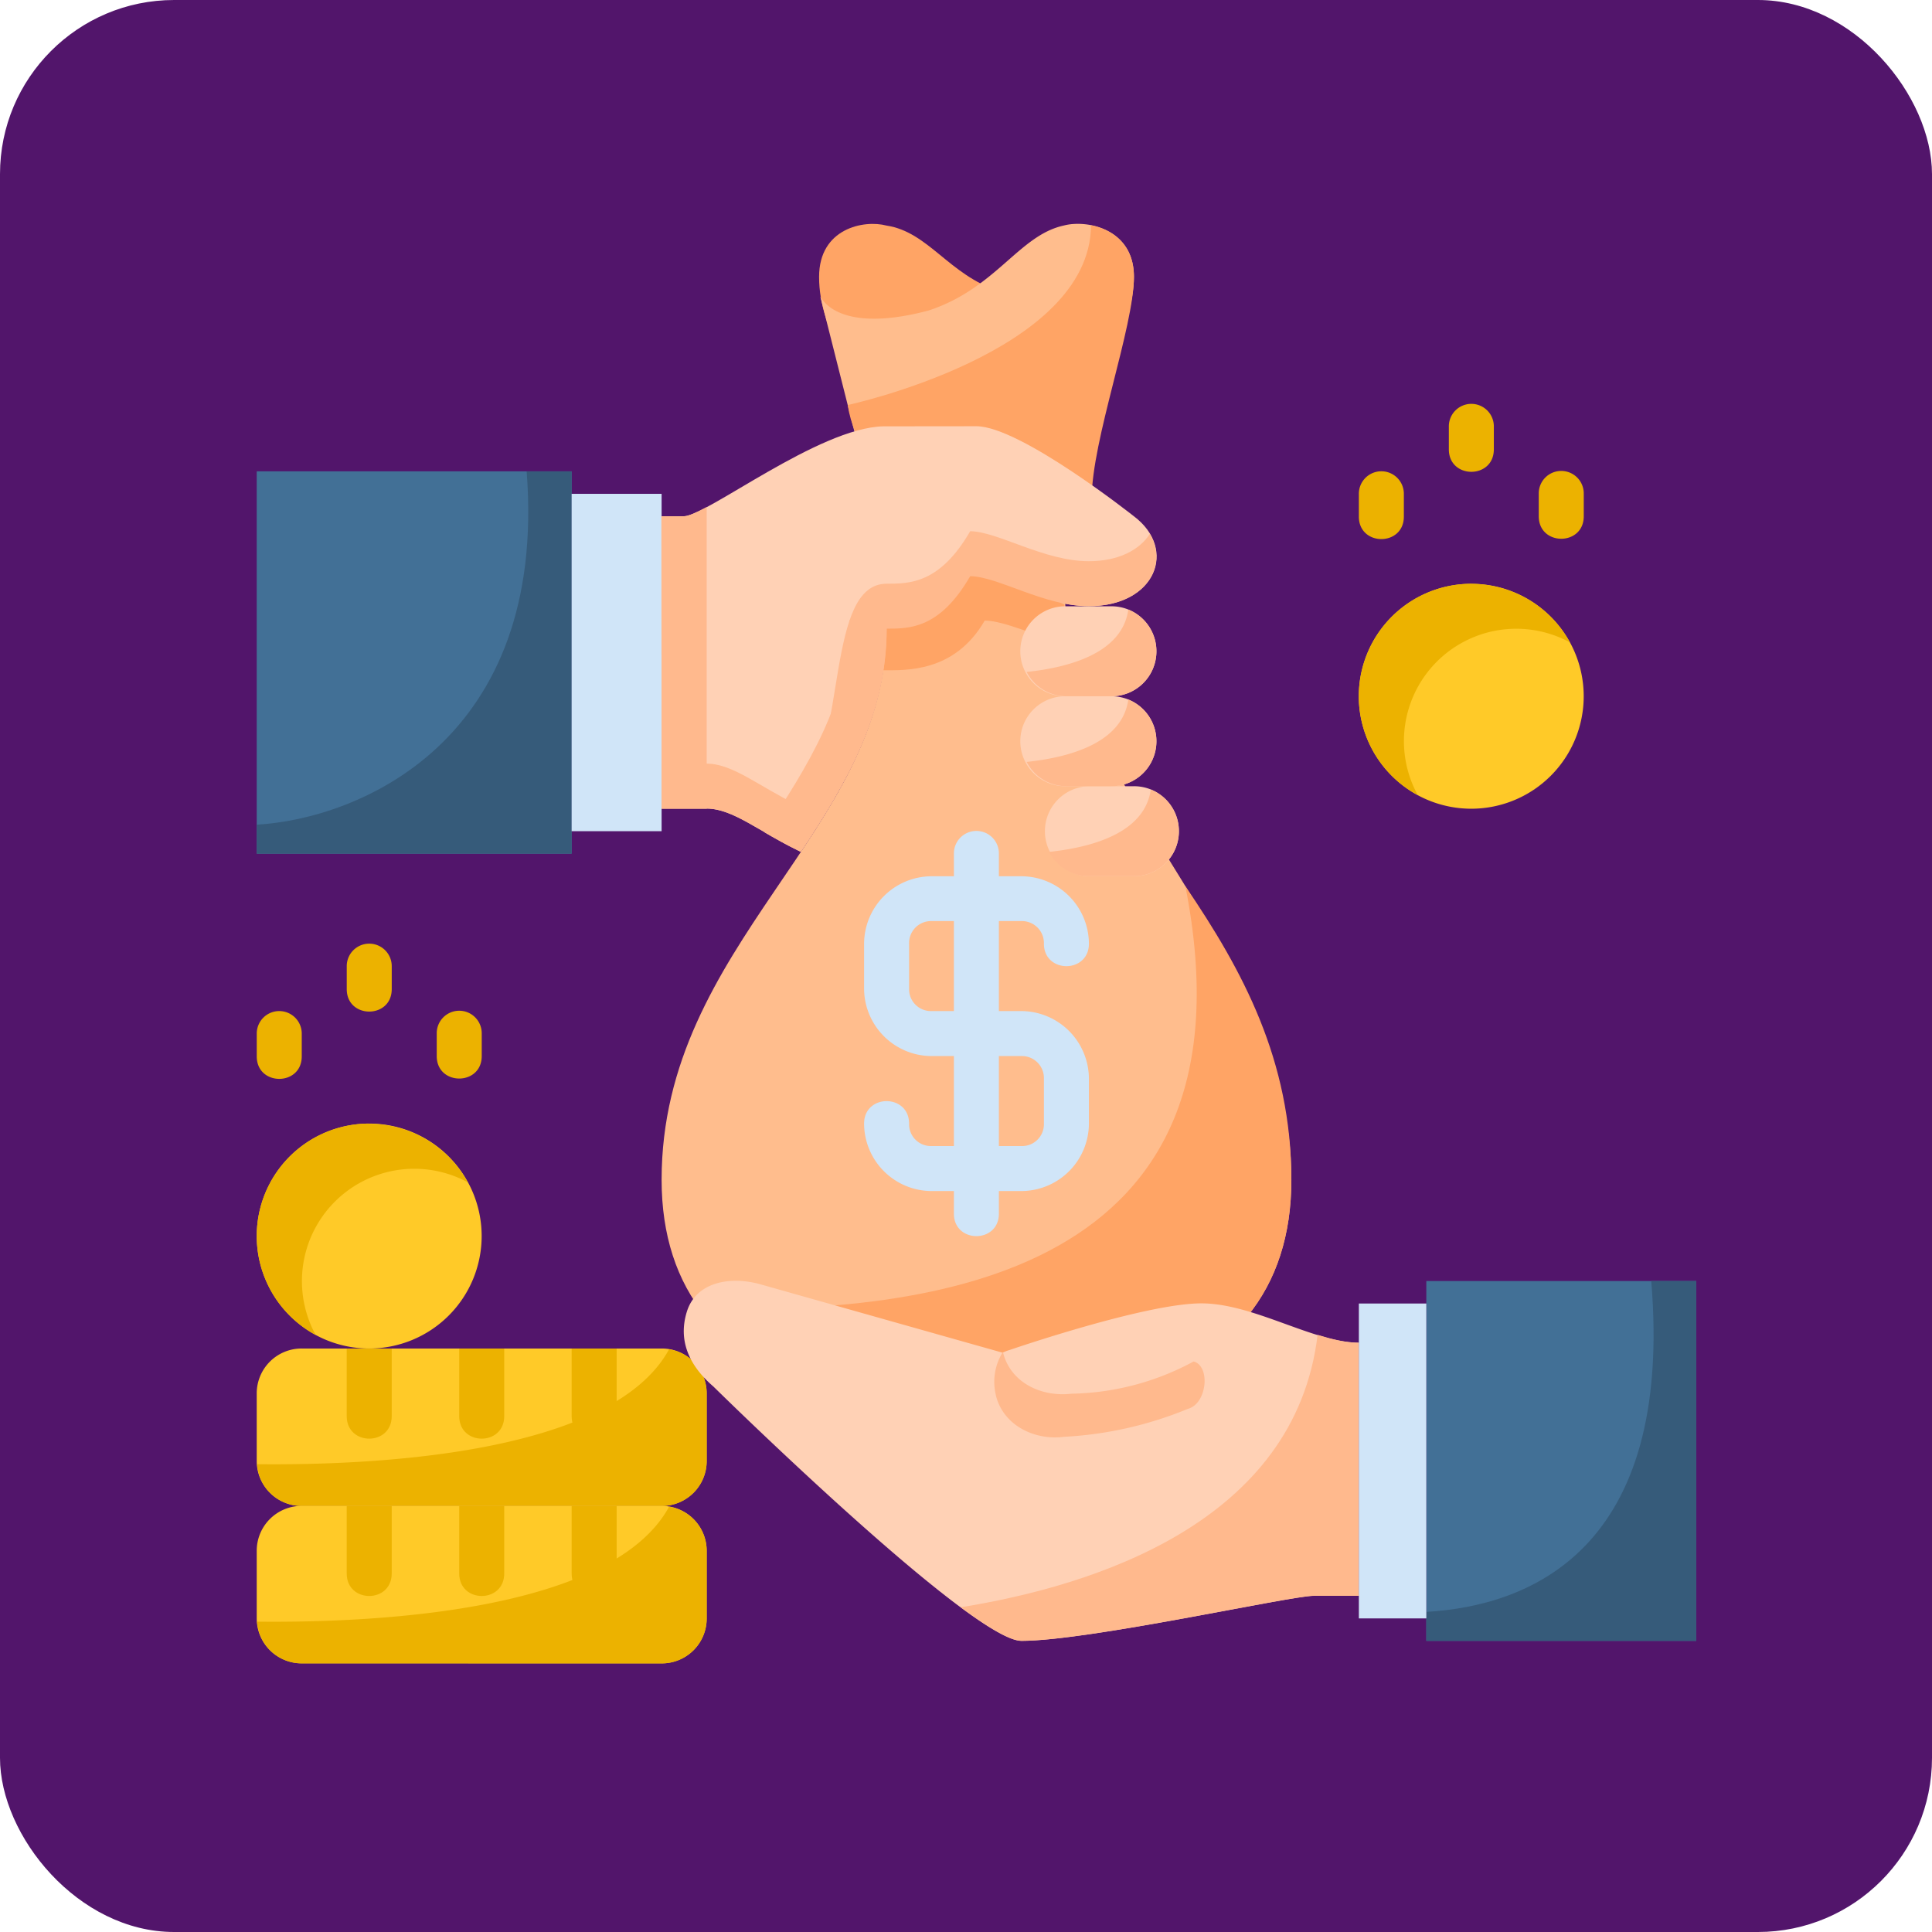 <svg id="Layer_1" data-name="Layer 1" xmlns="http://www.w3.org/2000/svg" viewBox="0 0 760 760">
  <rect width="760" height="760" rx="68.5" style="fill: #52156b"/>
  <g id="layer1">
    <path id="ellipse9167" d="M623,274.81a44.24,44.24,0,1,1-44.23-44.24A44.23,44.23,0,0,1,623,274.81Z" transform="translate(-0.01 -0.92)" style="fill: #ffca28"/>
    <path id="path9169" d="M578.79,230.57a44.23,44.23,0,0,0-21.07,83.13,44.2,44.2,0,0,1,59.83-60.1,44.24,44.24,0,0,0-38.76-23Z" transform="translate(-0.01 -0.92)" style="fill: #ecb200"/>
    <path id="path9171" d="M543.23,186.31a8.85,8.85,0,0,0-8.68,9v8.82c0,11.8,17.7,11.8,17.7,0v-8.82A8.85,8.85,0,0,0,543.23,186.31Z" transform="translate(-0.01 -0.92)" style="fill: #ecb200"/>
    <path id="path9173" d="M614,186.18a8.83,8.83,0,0,0-8.68,9V204c0,11.8,17.7,11.8,17.7,0v-8.82A8.85,8.85,0,0,0,614,186.18Z" transform="translate(-0.01 -0.92)" style="fill: #ecb200"/>
    <path id="path9175" d="M578.63,159.79a8.85,8.85,0,0,0-8.68,9v8.88c0,11.8,17.7,11.8,17.7,0v-8.88A8.86,8.86,0,0,0,578.63,159.79Z" transform="translate(-0.01 -0.92)" style="fill: #ecb200"/>
    <path id="rect8913" d="M561.09,504.84H667.26V646.41H561.09Z" transform="translate(-0.01 -0.92)" style="fill: #427096"/>
    <path id="path8915" d="M649.57,504.84C658.41,611,601.27,632.65,561.09,635v11.37H667.26V504.84Z" transform="translate(-0.01 -0.92)" style="fill: #365b7a"/>
    <path id="rect8921" d="M101,186.33H224.88V336.74H101Z" transform="translate(-0.01 -0.92)" style="fill: #427096"/>
    <path id="path8923" d="M207.18,186.33c8.25,106.17-66,136.65-106.17,139v11.37H224.88V186.33Z" transform="translate(-0.01 -0.92)" style="fill: #365b7a"/>
    <path id="rect8927" d="M224.88,195.18h35.39V327.89H224.88Z" transform="translate(-0.01 -0.92)" style="fill: #d0e5f8"/>
    <path id="path8929" d="M393,115.45c-19.65-6.3-27.74-23.29-44.24-25.79-8.91-2.38-26.54,1.08-26.54,20.15-.13,22.15,17,41,17.7,58.73Z" transform="translate(-0.01 -0.92)" style="fill: #ffa465"/>
    <path id="path8931" d="M339.9,185.68l89.56-3c0-23,16.61-53.07,16.61-72.89,0-16.68-14.3-21.43-23.85-20.75h0a19.61,19.61,0,0,0-3.75.6c-17.69,3.86-26.54,24.61-53.08,33.4-25,6.7-38.32,2.13-42.69-5.49Z" transform="translate(-0.01 -0.92)" style="fill: #ffbd8d"/>
    <path id="path8935" d="M429.2,89.55c-.36,50.17-95.73,70.7-95.73,70.7,1.19,7.63,4,13,8.71,25.36l87.28,11.48c0-23,16.61-67.45,16.61-87.27C446.07,96.9,437.51,91.18,429.2,89.55Z" transform="translate(-0.01 -0.92)" style="fill: #ffa465"/>
    <path id="path8939" d="M347.43,168.63C322.09,169.2,277.84,204,269,204H260.2l.07,115H278c10.28,0,20.56,9,36.06,16.49.33.19.64.27,1,.45,18.07-27.15,33.76-54.32,33.76-87.72,9,0,20.92,0,32.84-20.65,11,.14,29,11.8,46.67,11.8,26.3,0,35-22.39,17.7-35.39,0,0-44.68-35.39-61.94-35.39Z" transform="translate(-0.01 -0.92)" style="fill: #ffd1b5"/>
    <path id="path8941" d="M278,200.38c-3.95,2.09-7.26,3.64-9,3.64H260.2l.07,115H278Z" transform="translate(-0.01 -0.92)" style="fill: #ffb98d"/>
    <path id="path8945" d="M348.74,248.26c0,79.63-88.47,123.87-88.47,216.75,0,21.72,5.9,39.76,17.34,53.76l106.52,56.86,106.53-56.86c11.44-14,17.34-32,17.34-53.76,0-92.88-89-150.53-89-230.16l-34.84-13.13Z" transform="translate(-0.01 -0.92)" style="fill: #ffbd8d"/>
    <path id="path8947" d="M347.09,264.58c9,0,28.37,1.1,40.29-19.55,8,.1,20.86,6.4,33.48,9.76-.13-2.11-2.16-13.91-2.16-16.07l-34.57-17-35.39,26.54Z" transform="translate(-0.01 -0.92)" style="fill: #ffa465"/>
    <path id="rect8951" d="M463.77,327.89a17.66,17.66,0,0,1-17.7,17.7H428.33a17.7,17.7,0,0,1,0-35.39h17.74A17.65,17.65,0,0,1,463.77,327.89Z" transform="translate(-0.01 -0.92)" style="fill: #ffd1b5"/>
    <path id="path8953" d="M452.7,311.49c-2.39,17.25-23.5,22.8-40,24.54a17.6,17.6,0,0,0,15.64,9.56h17.73a17.7,17.7,0,0,0,6.63-34.1Z" transform="translate(-0.01 -0.92)" style="fill: #ffb98d"/>
    <path id="path8956" d="M466.32,349.56C496.51,503,366.44,517.85,275.37,515.75c.74,1,1.45,2,2.25,3l106.51,56.86,106.52-56.86c11.45-14,17.35-32,17.35-53.76,0-47.12-19.24-82.4-41.68-115.45Z" transform="translate(-0.01 -0.92)" style="fill: #ffa465"/>
    <path id="ellipse8964" d="M189.48,487.15a44.24,44.24,0,1,1-44.23-44.24,44.24,44.24,0,0,1,44.23,44.24Z" transform="translate(-0.01 -0.92)" style="fill: #ffca28"/>
    <path id="path8967" d="M145.25,442.91a44.24,44.24,0,0,0-21.07,83.14A44.2,44.2,0,0,1,184,466a44.23,44.23,0,0,0-38.76-23Z" transform="translate(-0.01 -0.92)" style="fill: #ecb200"/>
    <path id="path8969" d="M260.27,593.32A17.66,17.66,0,0,0,278,575.62V549.08a17.65,17.65,0,0,0-17.69-17.69H118.7A17.65,17.65,0,0,0,101,549.08v26.54a17.66,17.66,0,0,0,17.69,17.7Z" transform="translate(-0.01 -0.92)" style="fill: #ffca28"/>
    <path id="path8971" d="M263.22,531.68c-22.82,42-118.57,45.7-162.07,45.22a17.6,17.6,0,0,0,17.55,16.42H260.27A17.66,17.66,0,0,0,278,575.62V549.08A17.61,17.61,0,0,0,263.22,531.68Z" transform="translate(-0.01 -0.92)" style="fill: #ecb200"/>
    <path id="path8973" d="M394.27,533l-95.11-26.86c-11.8-3.33-25.28-1-28.94,10.71s1.17,21.52,10.45,29.52c0,0,101.53,100,121.16,100,26.54,0,105.73-17.71,115-17.71h17.7V529.11c-17.7,0-41.36-15.48-61.94-15.48-22.14,0-75.35,18.32-75.35,18.32a17.71,17.71,0,0,0,9.16,34.21l51.28-13.75" transform="translate(-0.01 -0.92)" style="fill: #ffd1b5"/>
    <path id="path8975" d="M518.32,526c-8.82,73.81-87.86,98.73-140.41,107.18,10.72,7.93,19.48,13.22,23.92,13.22,26.54,0,105.73-17.72,115-17.72h17.7V529.11c-5,0-10.51-1.33-16.23-3.1Z" transform="translate(-0.01 -0.92)" style="fill: #ffb98d"/>
    <path id="path8979" d="M260.27,655.25A17.65,17.65,0,0,0,278,637.56V611a17.65,17.65,0,0,0-17.69-17.7H118.7A17.65,17.65,0,0,0,101,611v26.54a17.65,17.65,0,0,0,17.69,17.69Z" transform="translate(-0.01 -0.92)" style="fill: #ffca28"/>
    <path id="path8981" d="M263.22,593.61c-22.82,42-118.57,45.7-162.07,45.23a17.58,17.58,0,0,0,17.55,16.41H260.27A17.65,17.65,0,0,0,278,637.56V611A17.62,17.62,0,0,0,263.22,593.61Z" transform="translate(-0.01 -0.92)" style="fill: #ecb200"/>
    <path id="path8983" d="M334.25,244.77c0,31.85-16.61,57.62-33.6,83.52,4.07,2.37,8.39,4.83,13.36,7.24.33.19.64.27,1,.45,18.07-27.15,33.76-54.32,33.76-87.72Z" transform="translate(-0.01 -0.92)" style="fill: #ffb98d"/>
    <path id="path8985" d="M260.2,204l.07,115H278c10.28,0,20.56,9,36.06,16.49.33.19.64.27,1,.45,18.07-27.15,33.76-54.32,33.76-87.72,9,0,20.92,0,32.84-20.65,11,.14,29,11.8,46.67,11.8,22,0,31.62-15.7,24-28.44-3.93,6.19-12.17,10.75-24,10.75-17.69,0-35.7-11.66-46.67-11.8-11.92,20.64-23.87,20.65-32.84,20.65-23.85,0-15.69,60.57-33.76,87.71-.33-.18-.64-.26-1-.45-15.5-7.51-25.78-16.48-36.06-16.48H260.27L260.21,204Z" transform="translate(-0.01 -0.92)" style="fill: #ffb98d"/>
    <path id="rect8991" d="M454.92,292.5a17.66,17.66,0,0,1-17.7,17.7H419.49a17.7,17.7,0,1,1,0-35.39h17.73A17.65,17.65,0,0,1,454.92,292.5Z" transform="translate(-0.01 -0.92)" style="fill: #ffd1b5"/>
    <path id="path8997" d="M443.86,276.1c-2.4,17.25-23.51,22.8-40,24.54a17.61,17.61,0,0,0,15.64,9.56h17.73a17.7,17.7,0,0,0,6.64-34.1Z" transform="translate(-0.01 -0.92)" style="fill: #ffb98d"/>
    <path id="path9006" d="M391.78,549.8a22.09,22.09,0,0,1,2.77-17.11l0,.15c2.93,12,15.09,17.69,26.87,16.33a104.5,104.5,0,0,0,48.13-12.68c6.7,1.79,5.33,16.61-2.24,18.63a147.62,147.62,0,0,1-48.69,11c-11.44,1.53-23.95-4.36-26.87-16.33Z" transform="translate(-0.01 -0.92)" style="fill: #ffb98d"/>
    <path id="path9020" d="M366.44,345.62a26.64,26.64,0,0,0-26.52,26.51v17.7a26.64,26.64,0,0,0,26.52,26.52h35.4a8.65,8.65,0,0,1,8.82,8.88v17.7a8.59,8.59,0,0,1-8.82,8.82h-35.4a8.59,8.59,0,0,1-8.82-8.82c0-11.8-17.7-11.8-17.7,0a26.64,26.64,0,0,0,26.52,26.52h35.4a26.64,26.64,0,0,0,26.52-26.52v-17.7a26.7,26.7,0,0,0-26.52-26.58h-35.4a8.59,8.59,0,0,1-8.82-8.82v-17.7a8.64,8.64,0,0,1,8.82-8.88h35.4a8.65,8.65,0,0,1,8.82,8.88c0,11.8,17.7,11.8,17.7,0a26.64,26.64,0,0,0-26.52-26.51Z" transform="translate(-0.01 -0.92)" style="fill: #d0e5f8"/>
    <path id="path9022" d="M384,327.79a8.84,8.84,0,0,0-8.75,8.94v141.6c0,11.8,17.7,11.8,17.7,0V336.73a8.85,8.85,0,0,0-8.95-8.94Z" transform="translate(-0.01 -0.92)" style="fill: #d0e5f8"/>
    <path id="path9054" d="M180.66,593.31v26.58c0,11.8,17.7,11.8,17.7,0V593.31Z" transform="translate(-0.01 -0.92)" style="fill: #ecb200"/>
    <path id="path9060" d="M109.7,398.65a8.85,8.85,0,0,0-8.69,9v8.82c0,11.8,17.7,11.8,17.7,0v-8.82A8.86,8.86,0,0,0,109.7,398.65Z" transform="translate(-0.01 -0.92)" style="fill: #ecb200"/>
    <path id="path9062" d="M180.49,398.52a8.85,8.85,0,0,0-8.68,9v8.82c0,11.8,17.7,11.8,17.7,0v-8.82A8.86,8.86,0,0,0,180.49,398.52Z" transform="translate(-0.01 -0.92)" style="fill: #ecb200"/>
    <path id="path9064" d="M145.09,372.13a8.85,8.85,0,0,0-8.68,8.95V390c0,11.8,17.7,11.8,17.7,0v-8.88A8.86,8.86,0,0,0,145.09,372.13Z" transform="translate(-0.01 -0.92)" style="fill: #ecb200"/>
    <path id="rect8943" d="M454.92,257.11a17.66,17.66,0,0,1-17.7,17.7H419.49a17.7,17.7,0,1,1,0-35.39h17.73A17.65,17.65,0,0,1,454.92,257.11Z" transform="translate(-0.01 -0.92)" style="fill: #ffd1b5"/>
    <path id="path8949" d="M443.86,240.71c-2.4,17.25-23.51,22.8-40,24.54a17.61,17.61,0,0,0,15.64,9.56h17.73a17.7,17.7,0,0,0,6.64-34.1Z" transform="translate(-0.01 -0.92)" style="fill: #ffb98d"/>
    <path id="rect8919" d="M534.55,513.69h26.54V637.56H534.55Z" transform="translate(-0.01 -0.92)" style="fill: #d0e5f8"/>
    <g>
      <path id="path9150" d="M136.4,593.31v26.58c0,11.8,17.7,11.8,17.7,0V593.31Z" transform="translate(-0.01 -0.92)" style="fill: #ecb200"/>
      <path id="path9152" d="M224.88,593.31v26.58c0,11.8,17.7,11.8,17.7,0V593.31Z" transform="translate(-0.01 -0.92)" style="fill: #ecb200"/>
      <path id="path9154" d="M180.66,531.39V558c0,11.8,17.7,11.8,17.7,0V531.39Z" transform="translate(-0.01 -0.92)" style="fill: #ecb200"/>
      <path id="path9156" d="M136.4,531.39V558c0,11.8,17.7,11.8,17.7,0V531.39Z" transform="translate(-0.01 -0.92)" style="fill: #ecb200"/>
      <path id="path9158" d="M224.88,531.39V558c0,11.8,17.7,11.8,17.7,0V531.39Z" transform="translate(-0.01 -0.92)" style="fill: #ecb200"/>
    </g>
  </g>
</svg>
